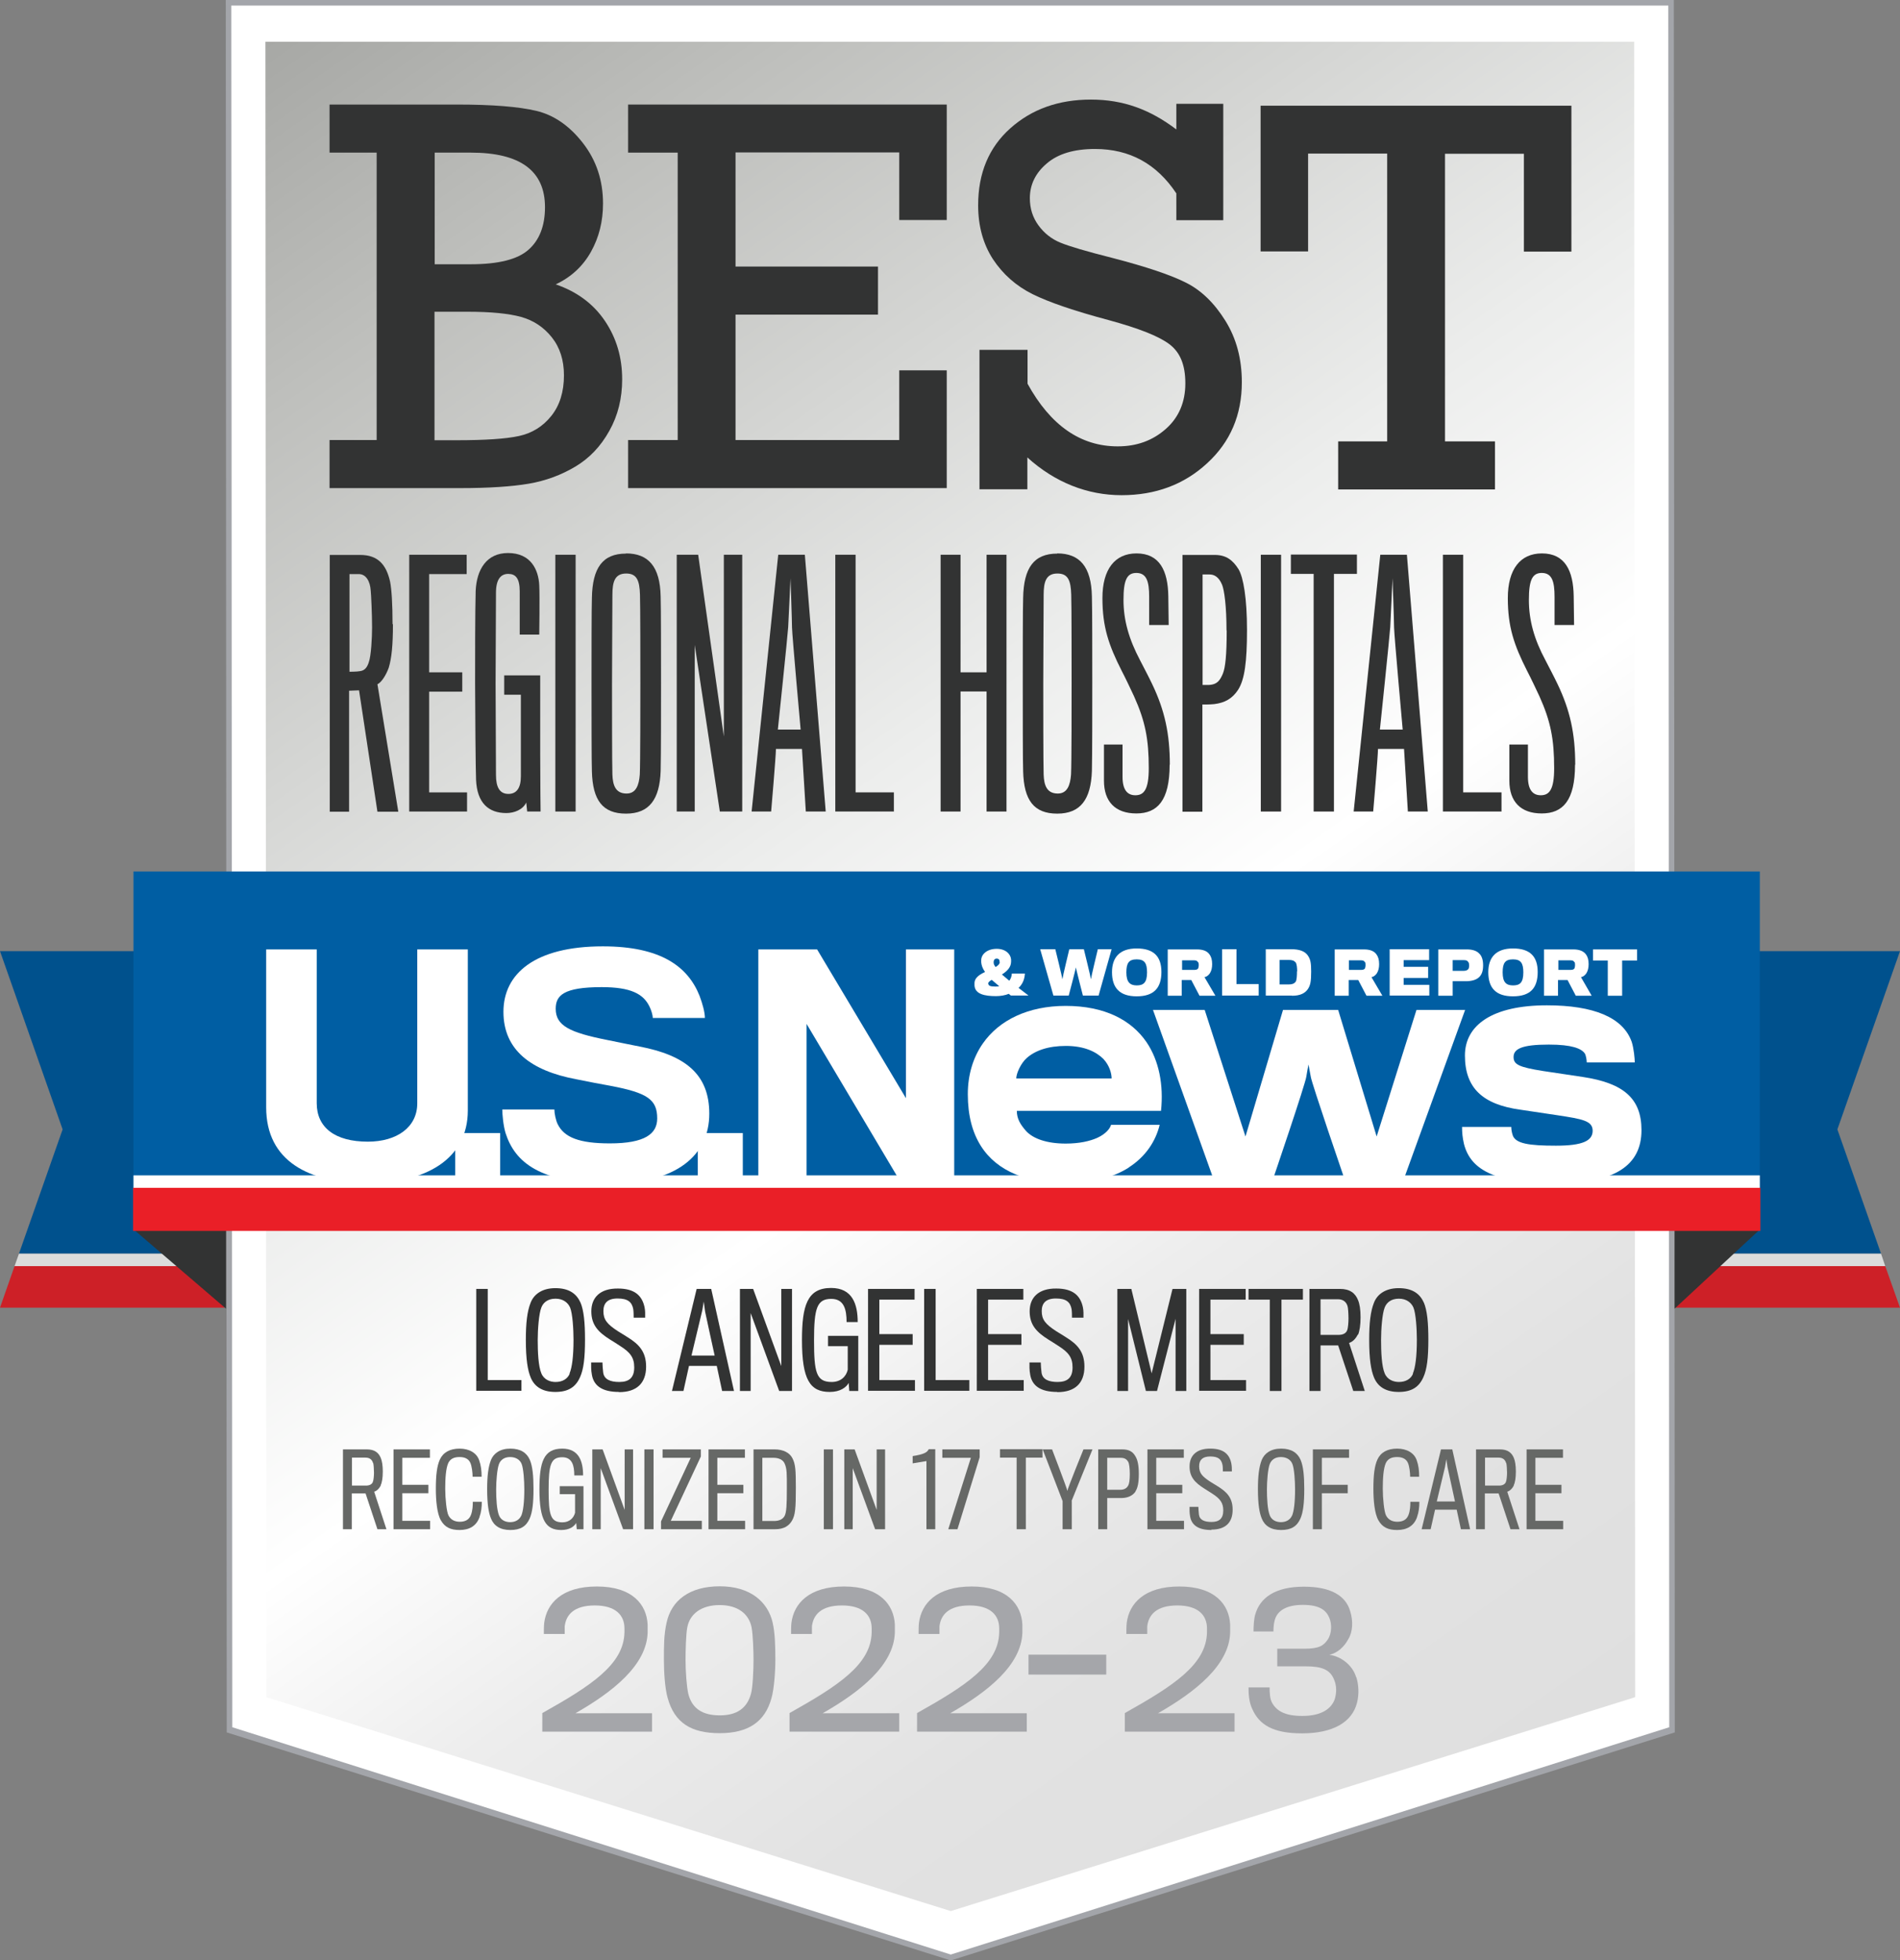 <?xml version="1.0" encoding="UTF-8"?>
<svg id="Layer_2" data-name="Layer 2" xmlns="http://www.w3.org/2000/svg" width="99.22" height="102.37" xmlns:xlink="http://www.w3.org/1999/xlink" viewBox="0 0 99.22 102.37">
  <rect x="0" y="0" width="99.22" height="102.37" fill="#808080" stroke="none"/>
  <defs>
    <style>
      .cls-1 {
        fill: #a3a5aa;
      }

      .cls-2 {
        fill: #fff;
      }

      .cls-3 {
        fill: #00518d;
      }

      .cls-4 {
        fill: #666866;
      }

      .cls-5 {
        fill: #ea1f27;
      }

      .cls-6 {
        fill: #323333;
      }

      .cls-7 {
        fill: #dbdcdc;
      }

      .cls-8 {
        fill: #a5a6aa;
      }

      .cls-9 {
        fill: #005ea3;
      }

      .cls-10 {
        fill: url(#linear-gradient);
      }

      .cls-11 {
        fill: #cd2027;
      }
    </style>
    <linearGradient id="linear-gradient" x1="17.55" y1="-.4" x2="81.7" y2="91.22" gradientUnits="userSpaceOnUse">
      <stop offset="0" stop-color="#a7a8a5"/>
      <stop offset=".14" stop-color="#bebfbc"/>
      <stop offset=".44" stop-color="#ecedec"/>
      <stop offset=".59" stop-color="#fff"/>
      <stop offset=".71" stop-color="#ededed"/>
      <stop offset=".85" stop-color="#e2e2e2"/>
      <stop offset="1" stop-color="#dfdfdf"/>
    </linearGradient>
  </defs>
  <g id="Layer_1-2" data-name="Layer 1">
    <g>
      <g>
        <polygon class="cls-2" points="11.99 90.32 11.94 .15 87.26 .15 87.32 90.32 49.65 102.22 11.99 90.32"/>
        <path class="cls-1" d="M87.12,.29l.05,89.91-37.52,11.87-37.52-11.87L12.08,.29H87.12m.29-.29H11.79l.05,90.47,37.81,11.91,37.81-11.91-.05-90.47h0Z"/>
      </g>
      <polygon class="cls-10" points="85.34 2.18 13.86 2.18 13.91 88.63 49.65 99.8 85.39 88.63 85.34 2.18"/>
      <g>
        <path class="cls-8" d="M28.32,90.43v-.97c2.55-1.43,4.26-2.54,4.29-4.22v-.2c0-.69-.46-1.2-1.55-1.2s-1.5,.49-1.57,1.09c0,.09,0,.28,0,.4h-1.09c0-.16,0-.42,.02-.59,.13-.99,.9-1.89,2.75-1.89s2.6,.94,2.65,1.99c0,.11,0,.3,0,.43-.06,1.69-1.81,3.08-3.77,4.2h4v.96h-5.7Z"/>
        <path class="cls-8" d="M40.35,84.75c.12,.51,.14,1.19,.14,1.93,0,.63-.07,1.55-.2,1.99-.34,1.26-1.23,1.84-2.71,1.84s-2.36-.53-2.72-1.86c-.14-.5-.19-1.35-.19-1.98,0-.74,0-1.31,.14-1.93,.25-1.16,1.19-1.9,2.78-1.9s2.51,.81,2.76,1.9Zm-1.1,.24c-.14-.71-.72-1.17-1.67-1.17s-1.56,.46-1.69,1.17c-.07,.36-.09,1.24-.09,1.7,0,.6,.06,1.39,.14,1.75,.19,.78,.74,1.14,1.65,1.14s1.43-.39,1.63-1.14c.09-.32,.13-1.24,.13-1.75,0-.48-.03-1.34-.1-1.69Z"/>
        <path class="cls-8" d="M41.23,90.43v-.97c2.55-1.43,4.26-2.54,4.29-4.22v-.2c0-.69-.46-1.2-1.55-1.2s-1.5,.49-1.57,1.09c0,.09,0,.28,0,.4h-1.09c0-.16,0-.42,.02-.59,.13-.99,.9-1.89,2.75-1.89s2.6,.94,2.65,1.99c0,.11,0,.3,0,.43-.06,1.69-1.81,3.08-3.77,4.2h4v.96h-5.7Z"/>
        <path class="cls-8" d="M47.89,90.43v-.97c2.55-1.43,4.26-2.54,4.29-4.22v-.2c0-.69-.46-1.2-1.55-1.2s-1.5,.49-1.57,1.09c0,.09,0,.28,0,.4h-1.09c0-.16,0-.42,.02-.59,.13-.99,.9-1.89,2.75-1.89s2.6,.94,2.65,1.99c0,.11,0,.3,0,.43-.06,1.69-1.81,3.08-3.77,4.2h4v.96h-5.7Z"/>
        <path class="cls-8" d="M53.71,87.45v-1.04h4.06v1.04h-4.06Z"/>
        <path class="cls-8" d="M58.74,90.43v-.97c2.55-1.43,4.26-2.54,4.29-4.22v-.2c0-.69-.46-1.2-1.55-1.2s-1.5,.49-1.57,1.09c0,.09,0,.28,0,.4h-1.09c0-.16,0-.42,.02-.59,.13-.99,.9-1.89,2.75-1.89s2.6,.94,2.65,1.99c0,.11,0,.3,0,.43-.06,1.69-1.81,3.08-3.77,4.2h4v.96h-5.7Z"/>
        <path class="cls-8" d="M70.83,87.59c.11,.35,.16,.86,.03,1.35-.26,.99-1.24,1.58-2.87,1.58-1.53,0-2.23-.46-2.59-1.26-.19-.39-.2-.85-.2-1.14h1.1c0,.22,0,.61,.15,.84,.24,.4,.67,.65,1.56,.65,.99,0,1.51-.37,1.69-.87,.1-.33,.11-.69-.03-1.02-.21-.54-.66-.7-1.48-.7h-1.49v-.92h1.41c.79,0,1.01-.17,1.22-.47,.23-.33,.22-.83,.09-1.14-.16-.39-.5-.68-1.38-.68-.93,0-1.37,.35-1.48,.83-.05,.18-.06,.4-.06,.56h-1.04c0-.28,.02-.66,.09-.89,.25-.88,1.05-1.45,2.54-1.45,1.39,0,2.19,.46,2.42,1.29,.16,.5,.13,1.07-.09,1.43-.22,.42-.57,.74-1,.84,.57,.06,1.21,.52,1.4,1.17Z"/>
      </g>
      <g>
        <path class="cls-6" d="M19.67,22.99V7.97h-2.46v-2.51h6.67c1.83,0,3.21,.11,4.13,.33,.92,.22,1.73,.78,2.43,1.68,.7,.9,1.05,1.95,1.05,3.16,0,.93-.21,1.77-.63,2.52-.42,.75-1.03,1.32-1.84,1.7,1.11,.38,1.97,1.02,2.57,1.91,.6,.89,.9,1.9,.9,3.05,0,.99-.22,1.89-.67,2.69-.45,.81-1.04,1.43-1.78,1.87-.74,.44-1.55,.74-2.43,.89s-2.08,.23-3.59,.23h-6.81v-2.51h2.46Zm3.02-9.19h1.89c1.44,0,2.45-.25,3.02-.76,.57-.5,.86-1.25,.86-2.22,0-1.9-1.29-2.85-3.87-2.85h-1.89v5.83Zm0,9.19h1.14c1.49,0,2.58-.07,3.27-.22,.69-.15,1.25-.5,1.69-1.05,.44-.55,.66-1.26,.66-2.12,0-.79-.21-1.45-.63-1.98-.42-.53-.96-.89-1.61-1.07-.66-.18-1.59-.27-2.79-.27h-1.73v6.71Z"/>
        <path class="cls-6" d="M35.39,22.99V7.97h-2.59v-2.51h16.64v6.03h-2.48v-3.53h-8.55v5.96h7.44v2.51h-7.44v6.55h8.55v-3.64h2.48v6.15h-16.64v-2.51h2.59Z"/>
        <path class="cls-6" d="M51.15,25.54v-7.27h2.51v1.77c1.2,2.18,2.77,3.27,4.71,3.27,.99,0,1.82-.3,2.51-.91,.68-.6,1.02-1.4,1.02-2.38s-.28-1.63-.84-2.05c-.56-.42-1.61-.83-3.15-1.25-1.8-.48-3.12-.93-3.99-1.36-.86-.43-1.55-1.04-2.07-1.83-.51-.79-.77-1.73-.77-2.81,0-1.68,.56-3.02,1.68-4.02,1.12-1,2.52-1.5,4.21-1.5s3.09,.52,4.46,1.56v-1.34h2.45v6.08h-2.45v-1.4c-1.03-1.55-2.44-2.32-4.25-2.32-1.09,0-1.93,.25-2.52,.76-.59,.5-.88,1.11-.88,1.81,0,.54,.15,1.01,.45,1.42,.3,.41,.68,.71,1.14,.9,.46,.19,1.37,.46,2.72,.8,1.77,.46,3.05,.89,3.84,1.29,.8,.4,1.48,1.06,2.06,1.99,.58,.93,.86,2,.86,3.21,0,1.71-.6,3.12-1.81,4.23-1.2,1.11-2.69,1.67-4.47,1.67s-3.47-.66-4.92-1.97v1.66h-2.51Z"/>
        <path class="cls-6" d="M72.44,23.04V8.02h-4.13v5.11h-2.48V5.52h16.23v7.62h-2.48v-5.11h-4.12v15.02h2.61v2.51h-8.19v-2.51h2.56Z"/>
      </g>
      <g>
        <polygon class="cls-3" points="0 49.67 11.73 49.67 11.73 65.47 .99 65.47 3.27 58.98 0 49.67"/>
        <polygon class="cls-7" points="11.73 66.12 .76 66.12 .99 65.47 11.73 65.47 11.73 66.12"/>
        <polygon class="cls-11" points="11.73 68.29 0 68.29 .76 66.12 11.73 66.12 11.73 68.29"/>
      </g>
      <g>
        <polygon class="cls-3" points="99.22 49.67 87.48 49.67 87.48 65.47 98.23 65.47 95.95 58.98 99.22 49.67"/>
        <polygon class="cls-7" points="87.48 66.12 98.45 66.12 98.23 65.47 87.48 65.47 87.48 66.12"/>
        <polygon class="cls-11" points="87.48 68.29 99.22 68.29 98.45 66.12 87.48 66.12 87.48 68.29"/>
      </g>
      <polygon class="cls-6" points="11.8 64.2 11.8 68.34 6.95 64.18 11.8 64.2"/>
      <polygon class="cls-6" points="87.45 64.2 87.45 68.34 91.93 64.18 87.45 64.2"/>
      <rect class="cls-9" x="6.97" y="45.51" width="84.93" height="16.55"/>
      <g id="U.S.News">
        <path class="cls-2" d="M19.15,61.78c-3,0-5.25-1.13-5.25-3.95v-8.25h2.64v8.03c0,1.27,.95,2.01,2.67,2.01,1.51,0,2.58-.75,2.58-2v-8.04h2.64v8.41c0,2.55-2.2,3.8-5.28,3.8Z"/>
        <path class="cls-2" d="M23.77,61.63v-2.46h2.35v2.46h-2.35Z"/>
        <path class="cls-2" d="M31.85,61.8c-3.65,0-4.96-1.1-5.45-2.63-.12-.4-.17-.99-.17-1.23h2.72c0,.21,.08,.58,.17,.76,.34,.7,1.13,1.01,2.73,1.01,1.83,0,2.47-.5,2.47-1.3,0-.99-.5-1.34-2.46-1.71-.35-.06-1.24-.23-1.77-.34-2.35-.44-3.8-1.52-3.8-3.52s1.65-3.42,5.19-3.42c3.02,0,4.44,1.05,5.05,2.58,.15,.4,.28,.85,.28,1.16h-2.72c0-.14-.08-.41-.17-.59-.32-.67-.98-1.02-2.5-1.02-2,0-2.4,.44-2.4,1.13,0,.88,.72,1.24,2.69,1.63,.61,.12,1.4,.29,1.68,.34,2.4,.46,3.65,1.45,3.65,3.51,0,2.18-1.72,3.65-5.19,3.65Z"/>
        <path class="cls-2" d="M36.44,61.63v-2.46h2.35v2.46h-2.35Z"/>
        <path class="cls-2" d="M46.97,61.63l-4.85-8.16v8.16h-2.52v-12.05h3.07l4.64,7.77v-7.77h2.52v12.05h-2.85Z"/>
        <path class="cls-2" d="M58.95,60.97c-.78,.5-1.86,.81-3.3,.81-1.97,0-3.57-.58-4.43-1.94-.44-.7-.68-1.58-.68-2.7,0-1.02,.28-1.92,.78-2.64,.86-1.24,2.39-1.97,4.33-1.97,2.04,0,3.43,.74,4.22,1.89,.66,.97,.9,2.25,.76,3.59h-7.53c0,.41,.18,.71,.48,1.05,.37,.41,1.1,.66,2.07,.66,.73,0,1.26-.13,1.63-.29,.47-.21,.69-.5,.74-.69h2.54c-.21,.86-.73,1.66-1.62,2.23Zm-1.33-5.67c-.37-.37-.99-.68-1.96-.68-.92,0-1.6,.24-2.04,.63-.31,.27-.55,.81-.55,1.07h4.98c0-.26-.11-.68-.43-1.02Z"/>
        <path class="cls-2" d="M73.28,61.63h-3.05s-1.75-5.11-1.78-5.4c-.02-.11-.12-.64-.12-.64,0,0-.1,.53-.11,.62-.02,.31-1.76,5.42-1.76,5.42h-3.07l-3.18-8.89h2.7l2.13,6.61,1.96-6.61h2.88l2.01,6.61,2.08-6.61h2.54l-3.22,8.89Z"/>
        <path class="cls-2" d="M81.25,61.79c-3.01,0-4.43-.6-4.8-2.05-.08-.35-.1-.6-.1-.89h2.57c0,.11,.02,.27,.08,.45,.16,.42,.84,.53,2.25,.53s1.92-.26,1.92-.78-.53-.61-1.84-.81c-.34-.05-1.41-.21-1.94-.29-1.96-.27-2.89-1.13-2.89-2.83,0-1.58,1.42-2.62,4.28-2.62,2.44,0,3.98,.63,4.43,1.91,.11,.34,.16,.89,.16,1.07h-2.51c0-.1-.03-.37-.11-.48-.18-.24-.65-.45-1.87-.45-1.42,0-1.84,.23-1.84,.65,0,.39,.28,.53,1.54,.73,.52,.08,1.76,.26,2.07,.31,2.13,.32,3.07,1.12,3.07,2.78,0,1.84-1.39,2.78-4.46,2.78Z"/>
      </g>
      <g id="_World_Report" data-name="&amp;amp; World Report">
        <path class="cls-2" d="M52.71,51.21c.08-.1,.12-.23,.13-.37h.68c-.01,.3-.13,.57-.33,.75,.16,.12,.34,.26,.52,.4h-.92s-.08-.06-.11-.09c-.19,.08-.44,.12-.67,.12-.58,0-1.09-.1-1.12-.55,0-.04,0-.09,0-.13,0-.28,.27-.45,.55-.58-.14-.2-.19-.37-.2-.51v-.12c.01-.3,.31-.58,.81-.58,.46,0,.73,.27,.75,.56,0,.02,0,.09,0,.11,0,.31-.24,.52-.48,.67,.11,.09,.25,.21,.39,.33Zm-1.1,.15c0,.12,.11,.16,.36,.16,.07,0,.15,0,.21-.02-.14-.12-.28-.23-.39-.33-.11,.06-.19,.13-.19,.2Zm.59-1.1v-.05c0-.08-.04-.15-.15-.15s-.15,.07-.16,.16c0,.02,0,.04,0,.06,0,.07,.04,.14,.1,.22,.12-.07,.21-.15,.22-.25Z"/>
        <path class="cls-2" d="M57.36,51.99h-.81s-.36-1.4-.37-1.47c0,.08-.37,1.47-.37,1.47h-.8l-.69-2.42h.79s.37,1.5,.37,1.57c0-.08,.36-1.57,.36-1.57h.76s.37,1.5,.37,1.57c0-.08,.36-1.57,.36-1.57h.72l-.68,2.42Z"/>
        <path class="cls-2" d="M60.65,50.76c0,.85-.41,1.27-1.29,1.27s-1.29-.43-1.29-1.26c0-.77,.4-1.24,1.29-1.24s1.29,.42,1.29,1.23Zm-.75,.02c0-.48-.13-.68-.54-.68s-.54,.19-.54,.68c0,.51,.19,.68,.54,.68s.54-.14,.54-.68Z"/>
        <path class="cls-2" d="M63.2,50.8c-.08,.13-.19,.21-.3,.23l.57,.97h-.83l-.43-.82h-.5v.82h-.73v-2.42h1.53c.32,0,.53,.09,.65,.26,.09,.12,.14,.28,.14,.51,0,.19-.04,.35-.11,.46Zm-.64-.55c-.04-.08-.11-.1-.21-.1h-.62v.5h.64c.09,0,.17-.02,.2-.08,.02-.04,.03-.11,.03-.16,0-.05,0-.12-.03-.16Z"/>
        <path class="cls-2" d="M63.82,51.99v-2.42h.75v1.82h1.16v.6h-1.91Z"/>
        <path class="cls-2" d="M67.46,51.99h-1.36v-2.42h1.33c.44,0,.71,.11,.86,.32,.15,.21,.18,.41,.18,.85,0,.52-.04,.71-.17,.91-.15,.22-.4,.35-.83,.35Zm.28-1.26c0-.17-.02-.4-.08-.47-.09-.1-.18-.13-.37-.13h-.47v1.28h.47c.19,0,.29-.04,.37-.14,.06-.08,.07-.35,.07-.55Z"/>
        <path class="cls-2" d="M71.92,50.8c-.08,.13-.19,.21-.3,.23l.57,.97h-.83l-.43-.82h-.5v.82h-.73v-2.42h1.53c.32,0,.53,.09,.65,.26,.09,.12,.14,.28,.14,.51,0,.19-.04,.35-.11,.46Zm-.64-.55c-.04-.08-.11-.1-.22-.1h-.62v.5h.64c.09,0,.17-.02,.2-.08,.02-.04,.03-.11,.03-.16,0-.05,0-.12-.02-.16Z"/>
        <path class="cls-2" d="M72.57,51.99v-2.42h2.06v.57h-1.33v.35h1.28v.58h-1.28v.36h1.34v.56h-2.07Z"/>
        <path class="cls-2" d="M77.28,50.99c-.14,.16-.37,.24-.67,.25-.09,0-.75,0-.75,0v.76h-.75v-2.42h1.49c.29,0,.5,.07,.63,.2,.14,.12,.22,.33,.22,.63,0,.27-.06,.46-.18,.59Zm-.6-.74c-.04-.08-.11-.11-.23-.11h-.59v.56h.58c.14,0,.21-.05,.25-.11,.02-.04,.03-.09,.03-.16,0-.08-.01-.14-.03-.17Z"/>
        <path class="cls-2" d="M80.3,50.76c0,.85-.4,1.27-1.29,1.27s-1.29-.43-1.29-1.26c0-.77,.4-1.24,1.29-1.24s1.29,.42,1.29,1.23Zm-.75,.02c0-.48-.13-.68-.54-.68s-.54,.19-.54,.68c0,.51,.18,.68,.54,.68s.54-.14,.54-.68Z"/>
        <path class="cls-2" d="M82.86,50.8c-.08,.13-.19,.21-.3,.23l.56,.97h-.83l-.43-.82h-.5v.82h-.73v-2.42h1.53c.32,0,.53,.09,.66,.26,.09,.12,.14,.28,.14,.51,0,.19-.04,.35-.11,.46Zm-.64-.55c-.04-.08-.11-.1-.22-.1h-.62v.5h.64c.09,0,.17-.02,.2-.08,.02-.04,.03-.11,.03-.16,0-.05,0-.12-.02-.16Z"/>
        <path class="cls-2" d="M84.71,50.16v1.84h-.75v-1.84h-.77v-.58h2.3v.58h-.77Z"/>
      </g>
      <rect class="cls-2" x="6.97" y="61.38" width="84.93" height=".78"/>
      <rect class="cls-5" x="6.95" y="62.03" width="84.98" height="2.25"/>
      <g>
        <path class="cls-6" d="M20.52,32.59c0,1.11-.07,1.79-.22,2.28-.12,.34-.37,.77-.59,.86l1.09,6.66h-1.09l-.96-6.34-.52,.02v6.32h-1.01v-13.41h1.59c.92,0,1.36,.5,1.56,1.39,.08,.39,.13,1.17,.13,2.23Zm-1.09,.17c0-.69-.05-1.74-.07-1.91-.03-.5-.25-.87-.62-.87h-.49v5.1s.39,0,.54-.03c.29-.03,.4-.25,.47-.47,.12-.32,.17-1.29,.17-1.81Z"/>
        <path class="cls-6" d="M24.39,42.38h-3.02v-13.41h3v1.01h-1.96v5.13h1.73v1.01h-1.73v5.26h1.98v1.01Z"/>
        <path class="cls-6" d="M28.23,42.38h-.7l-.05-.47c-.17,.37-.62,.55-1.04,.55-.92,0-1.53-.52-1.58-1.74-.02-.37-.05-3.81-.05-5.05s0-3.74,.03-4.81c.05-1.12,.57-1.98,1.69-1.98,1.19,0,1.59,.87,1.63,1.68,.03,.64,0,2.58,0,2.58h-1.02v-2.26c0-.69-.22-.91-.6-.91s-.64,.27-.64,.99c0,.8-.02,3.84-.02,4.73,0,.67,.02,4.21,.02,4.78,0,.65,.2,.99,.65,.99,.42,0,.65-.3,.65-.92v-4.26h-.87v-1.01h1.88v4.11c0,1.53,.02,3,.02,3Z"/>
        <path class="cls-6" d="M30.06,42.38h-1.06v-13.41h1.06v13.41Z"/>
        <path class="cls-6" d="M32.69,28.9c1.17,0,1.78,.69,1.81,2.25,.02,.6,.02,3.15,.02,4.48,0,1.48,0,3.76-.02,4.63-.05,1.48-.59,2.23-1.81,2.23s-1.74-.7-1.78-2.2c-.02-.37-.02-3.2-.02-4.64,0-1.24,0-3.99,.02-4.44,.03-1.54,.55-2.3,1.78-2.3Zm.03,12.54c.5,0,.65-.45,.69-.99,.03-.59,.03-3.77,.03-4.8,0-.91,0-4.06-.02-4.59-.02-.77-.18-1.11-.72-1.11-.6,0-.72,.44-.72,1.12,0,.55-.02,3.66-.02,4.63,0,1.02,0,4.17,.02,4.75,.02,.57,.17,.99,.74,.99Z"/>
        <path class="cls-6" d="M38.76,42.38h-1.17l-1.31-8.7v8.7h-.94v-13.41h1.12l1.34,9.49v-9.49h.96v13.41Z"/>
        <path class="cls-6" d="M40.52,39.11c0,.37-.25,3.27-.25,3.27h-1.02l1.39-13.41h1.39l1.09,13.41h-1.04s-.18-2.9-.2-3.27h-1.36Zm1.29-1.01s-.45-5-.45-5.33-.08-2.57-.08-2.57c0,0-.1,2.21-.12,2.55-.03,.47-.54,5.35-.54,5.35h1.19Z"/>
        <path class="cls-6" d="M46.67,42.38h-3.05v-13.41h1.06v12.41h2v1.01Z"/>
        <path class="cls-6" d="M52.56,42.38h-1.04v-6.27h-1.36v6.27h-1.04v-13.41h1.04v6.14h1.36v-6.14h1.04v13.41Z"/>
        <path class="cls-6" d="M55.21,28.9c1.17,0,1.78,.69,1.81,2.25,.02,.6,.02,3.15,.02,4.48,0,1.48,0,3.76-.02,4.63-.05,1.48-.59,2.23-1.81,2.23s-1.74-.7-1.78-2.2c-.02-.37-.02-3.2-.02-4.64,0-1.24,0-3.99,.02-4.44,.03-1.54,.55-2.3,1.78-2.3Zm.03,12.54c.5,0,.65-.45,.69-.99,.03-.59,.03-3.77,.03-4.8,0-.91,0-4.06-.02-4.59-.02-.77-.18-1.11-.72-1.11-.6,0-.72,.44-.72,1.12,0,.55-.02,3.66-.02,4.63,0,1.02,0,4.17,.02,4.75,.02,.57,.17,.99,.74,.99Z"/>
        <path class="cls-6" d="M61.08,39.93c0,1.88-.64,2.55-1.74,2.55s-1.69-.62-1.69-1.71v-1.89h.97v1.69c0,.7,.27,.96,.67,.96,.45,0,.7-.3,.7-1.41,0-1.51-.18-2.45-.77-3.76-.15-.32-.45-.96-.64-1.32-.69-1.36-1.01-2.31-1.01-3.81s.65-2.33,1.78-2.33c1.21,0,1.64,.91,1.66,2.23,0,.08,.02,1.51,.02,1.51h-1.02v-1.48c0-.79-.13-1.24-.67-1.24-.5,0-.67,.39-.67,1.41,0,1.07,.29,2.06,.86,3.14,.2,.39,.44,.84,.64,1.26,.65,1.36,.92,2.58,.92,4.21Z"/>
        <path class="cls-6" d="M65.12,32.89c0,1.66-.12,2.6-.47,3.14-.29,.44-.67,.67-1.24,.74-.29,.03-.62,.02-.62,.02v5.6h-1.04v-13.41h1.69c.59,0,.94,.27,1.24,.75,.25,.42,.44,1.51,.44,3.17Zm-1.07,.03c0-1.29-.12-2.11-.23-2.38-.18-.44-.44-.54-.65-.54h-.37v5.77h.32c.47-.02,.6-.27,.74-.59,.13-.32,.2-.97,.2-2.26Z"/>
        <path class="cls-6" d="M66.9,42.38h-1.06v-13.41h1.06v13.41Z"/>
        <path class="cls-6" d="M70.87,29.97h-1.21v12.41h-1.06v-12.41h-1.19v-1.01h3.45v1.01Z"/>
        <path class="cls-6" d="M71.96,39.11c0,.37-.25,3.27-.25,3.27h-1.02l1.39-13.41h1.39l1.09,13.41h-1.04s-.18-2.9-.2-3.27h-1.36Zm1.29-1.01s-.45-5-.45-5.33-.08-2.57-.08-2.57c0,0-.1,2.21-.12,2.55-.03,.47-.54,5.35-.54,5.35h1.19Z"/>
        <path class="cls-6" d="M78.4,42.38h-3.05v-13.41h1.06v12.41h2v1.01Z"/>
        <path class="cls-6" d="M82.25,39.93c0,1.88-.64,2.55-1.74,2.55s-1.69-.62-1.69-1.71v-1.89h.97v1.69c0,.7,.27,.96,.67,.96,.45,0,.7-.3,.7-1.41,0-1.51-.18-2.45-.77-3.76-.15-.32-.45-.96-.64-1.32-.69-1.36-1.01-2.31-1.01-3.81s.65-2.33,1.78-2.33c1.21,0,1.64,.91,1.66,2.23,0,.08,.02,1.51,.02,1.51h-1.02v-1.48c0-.79-.13-1.24-.67-1.24-.5,0-.67,.39-.67,1.41,0,1.07,.28,2.06,.86,3.14,.2,.39,.44,.84,.64,1.26,.65,1.36,.92,2.58,.92,4.21Z"/>
      </g>
      <g>
        <path class="cls-6" d="M24.87,72.64v-5.33h.6v4.76h1.76v.56h-2.36Z"/>
        <path class="cls-6" d="M30.31,68.01c.18,.42,.24,1.07,.24,1.94,0,.96-.07,1.55-.26,1.97-.23,.52-.62,.77-1.29,.77s-1.09-.27-1.29-.76c-.15-.37-.25-.93-.25-1.96,0-.88,.07-1.49,.25-1.94,.17-.44,.6-.76,1.29-.76s1.1,.27,1.31,.75Zm-.57,3.72c.13-.31,.21-.88,.21-1.77,0-.54-.05-1.37-.18-1.68-.11-.25-.36-.46-.76-.46s-.64,.2-.74,.46c-.13,.32-.19,1.15-.19,1.7,0,.61,.03,1.36,.19,1.74,.14,.34,.47,.45,.74,.45,.35,0,.62-.15,.74-.43Z"/>
        <path class="cls-6" d="M32.32,72.69c-.87,0-1.31-.32-1.41-.89-.05-.26-.04-.48-.04-.65h.59c0,.11,.02,.38,.04,.53,.05,.36,.38,.49,.84,.49,.52,0,.78-.23,.78-.76,0-.5-.19-.78-.75-1.13-.11-.07-.35-.23-.52-.33-.6-.38-.97-.75-.97-1.47s.46-1.2,1.39-1.19c.86,0,1.26,.36,1.39,.98,.04,.19,.03,.37,.03,.54h-.6c0-.09,0-.3-.02-.44-.07-.38-.29-.56-.82-.56s-.74,.25-.74,.66c0,.44,.19,.68,.76,1.05,.16,.1,.38,.23,.5,.31,.62,.38,.97,.78,.97,1.54,0,.86-.49,1.33-1.41,1.33Z"/>
        <path class="cls-6" d="M35.69,72.64h-.6l1.29-5.33h.76l1.19,5.33h-.62l-.28-1.31h-1.45l-.29,1.31Zm1.13-4.15c-.01-.07-.07-.52-.07-.52,0,0-.07,.46-.09,.52-.02,.09-.55,2.3-.55,2.3h1.21s-.49-2.23-.5-2.3Z"/>
        <path class="cls-6" d="M40.69,72.64l-1.49-4.07v4.07h-.56v-5.33h.69l1.47,4.03v-4.03h.56v5.33h-.67Z"/>
        <path class="cls-6" d="M44.35,72.64l-.03-.42c-.13,.23-.44,.47-.99,.47-1.03,0-1.45-.64-1.45-2.71,0-1.79,.27-2.72,1.52-2.72,1.11,0,1.39,.84,1.39,1.78h-.58c0-.67-.14-1.21-.8-1.21-.75,0-.9,.49-.9,2.16s.11,2.18,.92,2.18c.48,0,.76-.29,.84-.64v-1.23h-1.03v-.54h1.58v1.57c0,.63,0,1.3,0,1.31h-.46Z"/>
        <path class="cls-6" d="M45.33,72.64v-5.33h2.43v.56h-1.84v1.8h1.74v.56h-1.74v1.84h1.86v.56h-2.45Z"/>
        <path class="cls-6" d="M48.26,72.64v-5.33h.6v4.76h1.76v.56h-2.36Z"/>
        <path class="cls-6" d="M51.01,72.64v-5.33h2.43v.56h-1.84v1.8h1.74v.56h-1.74v1.84h1.86v.56h-2.45Z"/>
        <path class="cls-6" d="M55.21,72.69c-.87,0-1.31-.32-1.41-.89-.05-.26-.04-.48-.04-.65h.59c0,.11,.02,.38,.04,.53,.05,.36,.38,.49,.84,.49,.52,0,.78-.23,.78-.76,0-.5-.19-.78-.75-1.13-.11-.07-.35-.23-.52-.33-.6-.38-.97-.75-.97-1.47s.46-1.2,1.39-1.19c.86,0,1.26,.36,1.39,.98,.04,.19,.03,.37,.03,.54h-.6c0-.09,0-.3-.02-.44-.07-.38-.29-.56-.82-.56s-.74,.25-.74,.66c0,.44,.19,.68,.76,1.05,.16,.1,.38,.23,.5,.31,.62,.38,.97,.78,.97,1.54,0,.86-.49,1.33-1.41,1.33Z"/>
        <path class="cls-6" d="M61.39,72.64v-3.77l-.97,3.77h-.58l-.93-3.76v3.76h-.56v-5.33h.73l1.06,4.41,1.09-4.41h.72v5.33h-.56Z"/>
        <path class="cls-6" d="M62.62,72.64v-5.33h2.43v.56h-1.84v1.8h1.74v.56h-1.74v1.84h1.86v.56h-2.45Z"/>
        <path class="cls-6" d="M66.92,67.87v4.77h-.61v-4.77h-1.11v-.56h2.84v.56h-1.12Z"/>
        <path class="cls-6" d="M70.9,69.7c-.1,.21-.27,.38-.45,.43l.82,2.51h-.6l-.79-2.38h-.92v2.38h-.58v-5.33h1.6c.52,0,.8,.23,.94,.59,.08,.19,.13,.48,.13,.89s-.05,.72-.13,.91Zm-.53-1.49c-.06-.21-.22-.36-.5-.36h-.91v1.86s.94,0,.98,0c.22-.01,.36-.1,.41-.24,.05-.12,.07-.42,.07-.62,0-.23-.02-.56-.05-.64Z"/>
        <path class="cls-6" d="M74.35,68.01c.18,.42,.24,1.07,.24,1.94,0,.96-.07,1.55-.26,1.97-.23,.52-.62,.77-1.29,.77s-1.09-.27-1.29-.76c-.15-.37-.25-.93-.25-1.96,0-.88,.07-1.49,.25-1.94,.17-.44,.6-.76,1.29-.76s1.1,.27,1.31,.75Zm-.57,3.72c.13-.31,.21-.88,.21-1.77,0-.54-.05-1.37-.18-1.68-.11-.25-.36-.46-.76-.46s-.64,.2-.74,.46c-.13,.32-.19,1.15-.19,1.7,0,.61,.03,1.36,.19,1.74,.14,.34,.47,.45,.74,.45,.35,0,.62-.15,.74-.43Z"/>
      </g>
      <g>
        <path class="cls-4" d="M19.89,77.56c-.08,.17-.21,.3-.35,.34l.64,1.96h-.47l-.62-1.87h-.72v1.87h-.46v-4.17h1.25c.41,0,.62,.18,.73,.46,.06,.15,.1,.38,.1,.7s-.04,.57-.11,.71Zm-.41-1.16c-.05-.17-.17-.28-.39-.28h-.71v1.46s.74,0,.77,0c.17-.01,.28-.08,.32-.19,.04-.09,.06-.33,.06-.48,0-.18-.02-.44-.04-.5Z"/>
        <path class="cls-4" d="M20.55,79.86v-4.17h1.9v.44h-1.44v1.41h1.36v.44h-1.36v1.44h1.45v.44h-1.91Z"/>
        <path class="cls-4" d="M25.04,79.23c-.16,.45-.52,.67-1.04,.67-.47,0-.77-.14-.98-.51-.2-.35-.26-1.04-.26-1.64,0-.73,.06-1.2,.21-1.53,.17-.37,.52-.57,1.03-.57s.89,.23,1.02,.6c.1,.28,.13,.55,.13,.87h-.47c0-.21-.04-.56-.12-.73-.09-.2-.28-.3-.56-.3-.29,0-.48,.09-.59,.31-.13,.29-.16,.82-.16,1.34s.07,1.2,.17,1.4c.13,.25,.36,.33,.59,.33,.26,0,.48-.09,.58-.35,.09-.23,.1-.49,.1-.69h.47c0,.28-.03,.54-.12,.79Z"/>
        <path class="cls-4" d="M27.67,76.24c.14,.33,.19,.83,.19,1.52,0,.75-.06,1.22-.2,1.54-.18,.41-.48,.6-1.01,.6s-.86-.22-1.01-.6c-.12-.29-.2-.73-.2-1.54,0-.69,.06-1.16,.2-1.52,.14-.34,.47-.59,1.01-.59s.86,.22,1.02,.59Zm-.45,2.92c.1-.24,.16-.69,.16-1.39,0-.42-.04-1.07-.14-1.32-.08-.2-.28-.36-.6-.36s-.5,.16-.58,.36c-.1,.25-.15,.9-.15,1.33,0,.48,.03,1.06,.15,1.36,.11,.27,.37,.35,.58,.35,.27,0,.48-.12,.58-.34Z"/>
        <path class="cls-4" d="M30.12,79.86l-.03-.33c-.1,.18-.34,.37-.78,.37-.8,0-1.14-.5-1.14-2.12,0-1.41,.21-2.13,1.19-2.13,.87,0,1.09,.66,1.09,1.4h-.46c0-.52-.11-.95-.63-.95-.59,0-.71,.38-.71,1.69s.09,1.71,.72,1.71c.37,0,.59-.23,.66-.5v-.97h-.8v-.42h1.24v1.23c0,.49,0,1.02,0,1.02h-.36Z"/>
        <path class="cls-4" d="M32.54,79.86l-1.17-3.19v3.19h-.44v-4.17h.54l1.15,3.16v-3.16h.44v4.17h-.52Z"/>
        <path class="cls-4" d="M33.65,79.86v-4.17h.48v4.17h-.48Z"/>
        <path class="cls-4" d="M34.52,79.86v-.41l1.55-3.32h-1.47v-.44h2v.37l-1.57,3.36h1.62v.44h-2.12Z"/>
        <path class="cls-4" d="M37,79.86v-4.17h1.9v.44h-1.44v1.41h1.36v.44h-1.36v1.44h1.45v.44h-1.91Z"/>
        <path class="cls-4" d="M40.48,79.86h-1.13v-4.17h1.1c.46,0,.79,.18,.93,.46,.16,.31,.18,.62,.18,1.55,0,1.06-.03,1.42-.2,1.71-.15,.26-.41,.45-.88,.45Zm.61-2.16c0-.71,.01-1-.12-1.28-.09-.2-.32-.29-.58-.29h-.58v3.3h.61c.25,0,.45-.08,.55-.26,.1-.19,.12-.55,.12-1.47Z"/>
        <path class="cls-4" d="M43.02,79.86v-4.17h.48v4.17h-.48Z"/>
        <path class="cls-4" d="M45.7,79.86l-1.17-3.19v3.19h-.44v-4.17h.54l1.15,3.16v-3.16h.44v4.17h-.52Z"/>
        <path class="cls-4" d="M48.38,79.86v-3.56l-.72,.12v-.38c.58-.09,.76-.19,.84-.36h.34v4.18h-.46Z"/>
        <path class="cls-4" d="M50,79.86h-.48l1.18-3.73h-1.49v-.44h1.95v.41l-1.16,3.76Z"/>
        <path class="cls-4" d="M53.57,76.12v3.74h-.48v-3.74h-.87v-.44h2.22v.44h-.88Z"/>
        <path class="cls-4" d="M55.97,78.38v1.48h-.48v-1.47l-1.04-2.7h.49s.79,2.06,.8,2.17c0-.11,.84-2.17,.84-2.17h.47l-1.09,2.69Z"/>
        <path class="cls-4" d="M59.3,77.89c-.14,.2-.37,.33-.71,.34-.09,0-.77,0-.77,0v1.63h-.47v-4.17h1.25c.36,0,.55,.12,.68,.34,.12,.18,.19,.47,.19,.94s-.06,.74-.18,.92Zm-.38-1.54c-.09-.16-.2-.22-.41-.22h-.69v1.67h.66c.26,0,.37-.1,.44-.23,.05-.09,.08-.28,.08-.6s-.04-.55-.08-.63Z"/>
        <path class="cls-4" d="M59.92,79.86v-4.17h1.9v.44h-1.44v1.41h1.36v.44h-1.36v1.44h1.45v.44h-1.91Z"/>
        <path class="cls-4" d="M63.26,79.9c-.68,0-1.03-.25-1.11-.7-.04-.2-.03-.38-.03-.51h.46c0,.09,.02,.3,.03,.41,.04,.28,.29,.38,.66,.38,.4,0,.61-.18,.61-.6,0-.39-.15-.61-.59-.89-.09-.06-.28-.18-.41-.26-.47-.3-.76-.59-.76-1.15s.36-.94,1.09-.93c.67,0,.99,.28,1.09,.77,.03,.15,.03,.29,.03,.42h-.47c0-.07,0-.24-.02-.34-.06-.3-.23-.44-.64-.44s-.58,.19-.58,.51c0,.35,.15,.53,.6,.82,.13,.08,.3,.18,.39,.24,.48,.3,.76,.61,.76,1.21,0,.68-.38,1.04-1.11,1.04Z"/>
        <path class="cls-4" d="M67.92,76.24c.14,.33,.19,.83,.19,1.52,0,.75-.06,1.22-.2,1.54-.18,.41-.48,.6-1.01,.6s-.86-.22-1.01-.6c-.12-.29-.2-.73-.2-1.54,0-.69,.06-1.16,.2-1.52,.14-.34,.47-.59,1.01-.59s.86,.22,1.02,.59Zm-.45,2.92c.1-.24,.16-.69,.16-1.39,0-.42-.04-1.07-.14-1.32-.08-.2-.28-.36-.6-.36s-.5,.16-.58,.36c-.1,.25-.15,.9-.15,1.33,0,.48,.03,1.06,.15,1.36,.11,.27,.37,.35,.58,.35,.27,0,.48-.12,.58-.34Z"/>
        <path class="cls-4" d="M69.03,76.13v1.41h1.35v.44h-1.35v1.88h-.47v-4.17h1.89v.44h-1.43Z"/>
        <path class="cls-4" d="M74,79.23c-.16,.45-.52,.67-1.04,.67-.47,0-.77-.14-.98-.51-.2-.35-.26-1.04-.26-1.64,0-.73,.06-1.2,.21-1.53,.17-.37,.52-.57,1.03-.57s.89,.23,1.02,.6c.1,.28,.13,.55,.13,.87h-.47c0-.21-.04-.56-.12-.73-.09-.2-.28-.3-.56-.3-.29,0-.48,.09-.59,.31-.13,.29-.16,.82-.16,1.34s.07,1.2,.17,1.4c.13,.25,.36,.33,.59,.33,.26,0,.48-.09,.58-.35,.09-.23,.1-.49,.1-.69h.47c0,.28-.03,.54-.12,.79Z"/>
        <path class="cls-4" d="M74.71,79.86h-.47l1.01-4.17h.59l.93,4.17h-.48l-.22-1.02h-1.13l-.23,1.02Zm.88-3.25c-.01-.05-.06-.41-.06-.41,0,0-.06,.36-.07,.41-.02,.07-.43,1.8-.43,1.8h.95s-.38-1.75-.39-1.8Z"/>
        <path class="cls-4" d="M79.06,77.56c-.08,.17-.21,.3-.35,.34l.64,1.96h-.47l-.62-1.87h-.72v1.87h-.46v-4.17h1.25c.41,0,.62,.18,.73,.46,.06,.15,.1,.38,.1,.7s-.04,.57-.11,.71Zm-.41-1.16c-.05-.17-.17-.28-.39-.28h-.71v1.46s.74,0,.77,0c.17-.01,.28-.08,.32-.19,.04-.09,.06-.33,.06-.48,0-.18-.02-.44-.04-.5Z"/>
        <path class="cls-4" d="M79.72,79.86v-4.17h1.9v.44h-1.44v1.41h1.36v.44h-1.36v1.44h1.45v.44h-1.91Z"/>
      </g>
    </g>
  </g>
</svg>
